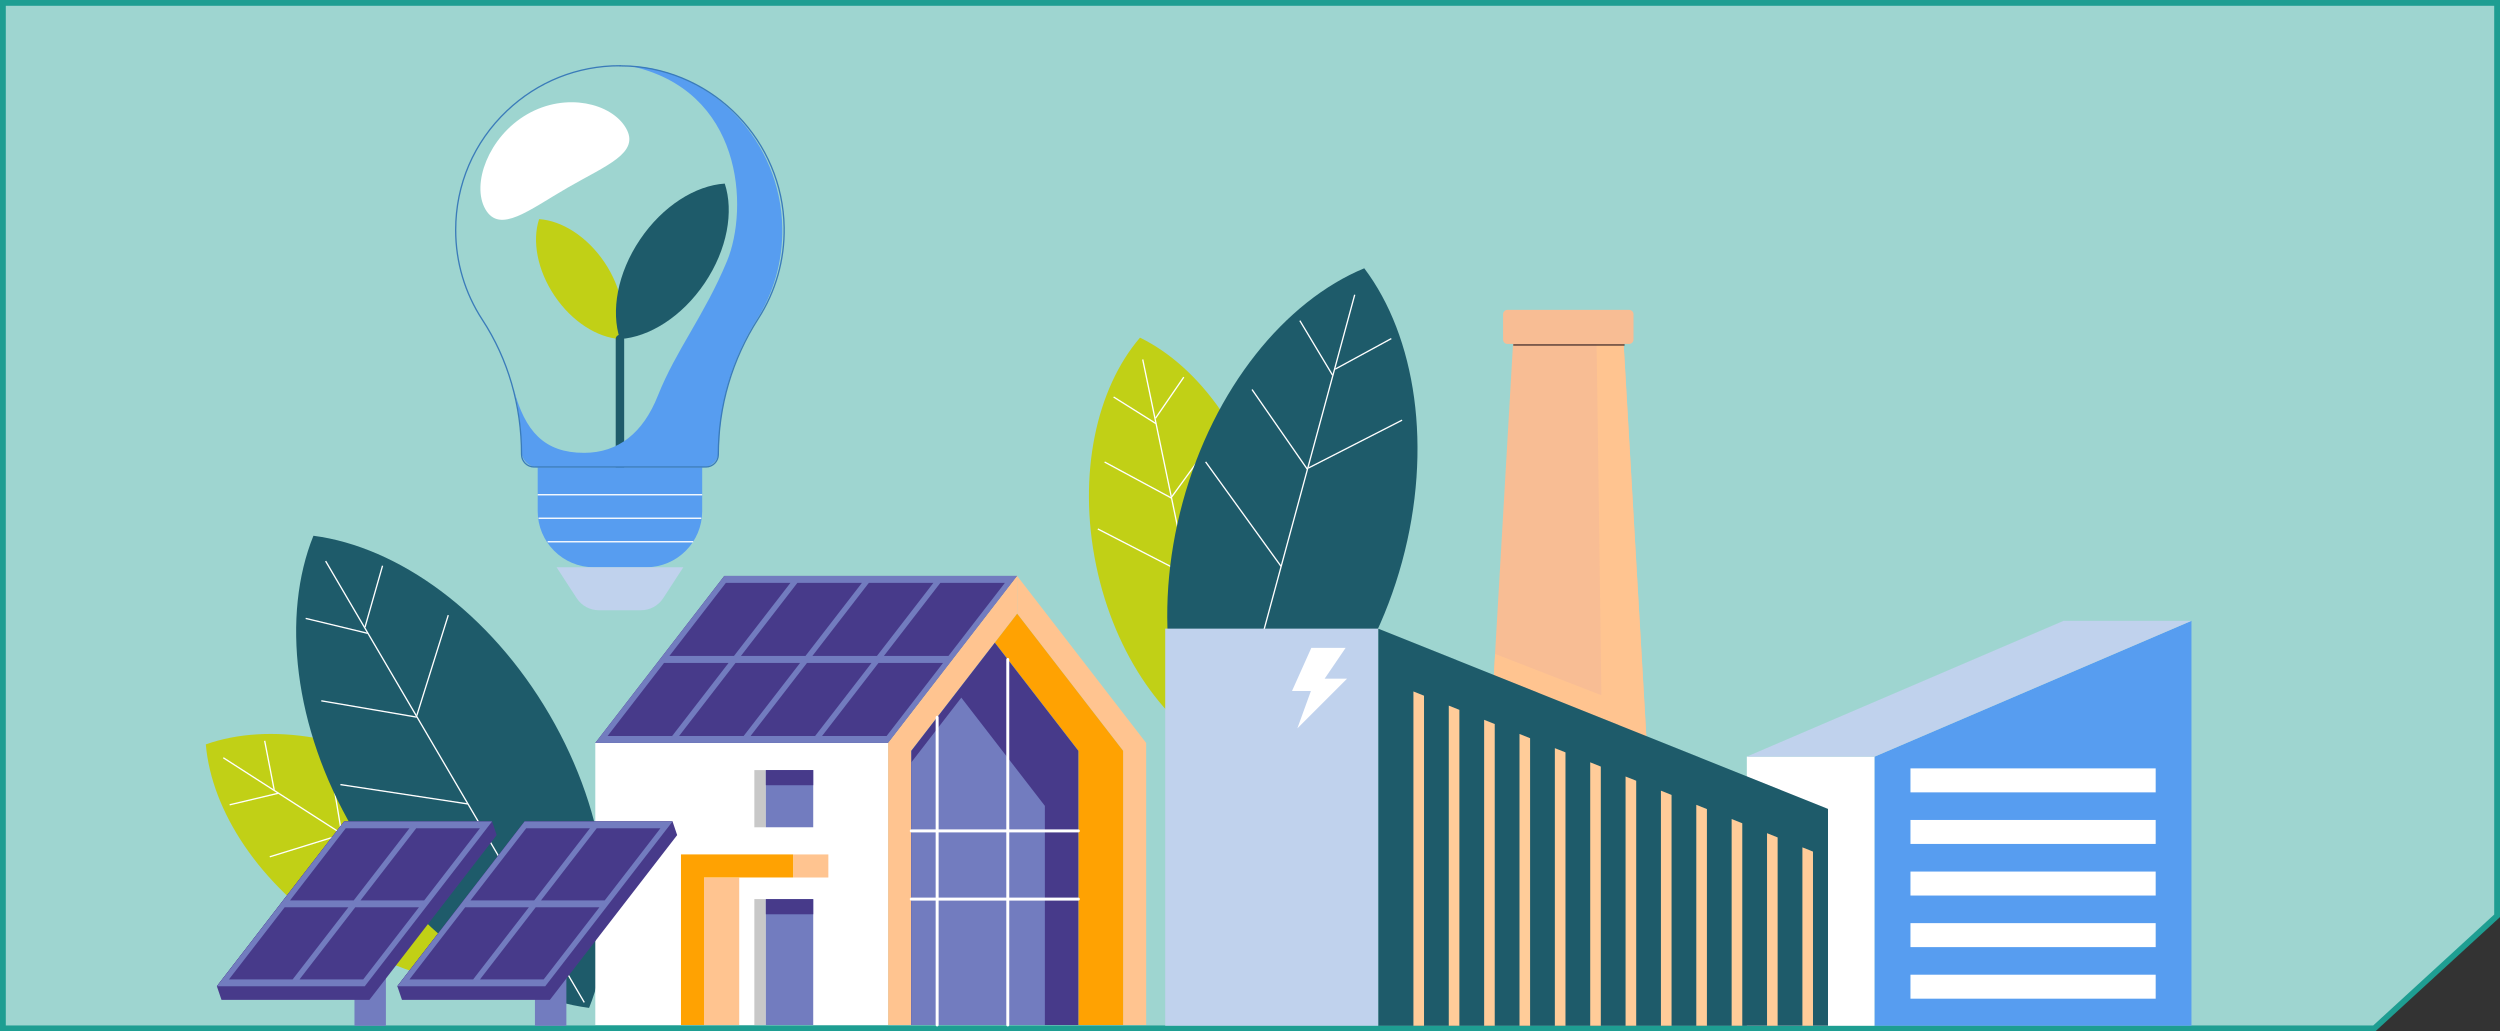 <?xml version="1.0" encoding="UTF-8"?>
<svg xmlns="http://www.w3.org/2000/svg" viewBox="0 0 827.94 341.52">
  <rect x="0" y="0" width="827.94" height="341.52" fill="#333333" stroke="none"/>
  <defs>
    <style>
      .cls-1 {
        stroke: #fff;
      }

      .cls-1, .cls-2, .cls-3 {
        fill: none;
        stroke-miterlimit: 10;
        stroke-width: .44px;
      }

      .cls-4 {
        fill: #fff;
      }

      .cls-5 {
        fill: #1e5b6a;
      }

      .cls-6, .cls-7 {
        fill: #ffc490;
      }

      .cls-8 {
        fill: #fc9;
      }

      .cls-9 {
        fill: #c1d016;
      }

      .cls-10 {
        isolation: isolate;
      }

      .cls-11 {
        fill: #c8c8c8;
      }

      .cls-12 {
        fill: #ffa202;
      }

      .cls-13 {
        fill: #727cbf;
      }

      .cls-14 {
        fill: #f8bd94;
      }

      .cls-2 {
        stroke: #3a7bb9;
      }

      .cls-3 {
        stroke: #4a322f;
      }

      .cls-15 {
        fill: #c0d2ed;
      }

      .cls-16 {
        fill: #473a8a;
      }

      .cls-7 {
        mix-blend-mode: multiply;
      }

      .cls-17 {
        fill: #579df0;
      }

      .cls-18 {
        fill: #9ed5d0;
        stroke: #1e9e92;
        stroke-width: 1.92px;
      }
    </style>
  </defs>
  <g class="cls-10">
    <g id="_圖層_2" data-name="圖層_2">
      <g id="content">
        <g>
          <polygon class="cls-18" points="786.33 340.56 826.98 303.29 826.98 .96 .96 .96 .96 340.56 786.33 340.56"/>
          <g>
            <g>
              <path class="cls-9" d="M68.16,246.52c1.89,22.09,17.82,46.55,43.58,63.16,25.77,16.61,54.62,21.03,75.52,13.64-1.89-22.09-17.82-46.55-43.58-63.16-25.77-16.61-54.62-21.03-75.52-13.64Z"/>
              <g>
                <line class="cls-1" x1="185.51" y1="322.62" x2="73.95" y2="250.95"/>
                <line class="cls-1" x1="103.58" y1="300.87" x2="135.31" y2="290.4"/>
                <line class="cls-1" x1="89.34" y1="283.75" x2="113.3" y2="276.33"/>
                <line class="cls-1" x1="76.06" y1="266.53" x2="92.17" y2="262.7"/>
                <line class="cls-1" x1="113.15" y1="275.99" x2="108.64" y2="249.05"/>
                <line class="cls-1" x1="90.81" y1="261.6" x2="87.65" y2="245.34"/>
              </g>
              <g>
                <path class="cls-4" d="M183.97,331.71c-.21,0-.41-.11-.52-.31l-73.52-140.41c-.15-.29-.04-.64.25-.79.29-.15.64-.04.79.25l73.52,140.41c.15.29.04.64-.25.79-.09.05-.18.07-.27.07Z"/>
                <path class="cls-4" d="M127.71,224.26s-.07,0-.1,0l-20.97-3.61c-.32-.05-.53-.36-.48-.67.05-.32.36-.53.67-.48l20.97,3.61c.32.05.53.36.48.67-.05.28-.3.48-.57.48Z"/>
                <path class="cls-4" d="M152.66,271.91s-.04,0-.06,0l-35.44-3.79c-.32-.03-.55-.32-.52-.64.03-.32.32-.55.64-.52l35.44,3.79c.32.03.55.32.52.64-.03.3-.28.52-.58.52Z"/>
                <path class="cls-4" d="M139.67,247.1s-.05,0-.07,0l-29.48-3.75c-.32-.04-.55-.33-.5-.65.04-.32.33-.55.65-.5l29.48,3.75c.32.04.55.33.5.65-.04.29-.29.51-.58.51Z"/>
                <path class="cls-4" d="M125.65,220.43c-.08,0-.17-.02-.25-.05-.29-.14-.42-.48-.28-.77l8.98-19.29c.14-.29.48-.42.77-.28.29.14.42.48.28.77l-8.98,19.29c-.1.21-.31.34-.53.34Z"/>
                <path class="cls-4" d="M150.6,268.09c-.09,0-.19-.02-.28-.07-.28-.15-.39-.51-.23-.79l17.07-31.28c.15-.28.51-.39.79-.23.28.15.39.51.23.79l-17.07,31.28c-.11.19-.31.3-.51.3Z"/>
                <path class="cls-4" d="M137.61,243.28c-.09,0-.18-.02-.27-.07-.29-.15-.4-.5-.25-.79l13.71-26.37c.15-.29.5-.4.79-.25.29.15.4.5.25.79l-13.71,26.37c-.1.2-.31.31-.52.31Z"/>
              </g>
              <path class="cls-5" d="M103.8,177.43c-10.61,26.25-6.61,63.33,13.14,97.16,19.75,33.83,50.07,55.54,78.15,59.2,10.61-26.25,6.61-63.33-13.14-97.16-19.75-33.83-50.07-55.54-78.15-59.2Z"/>
              <g>
                <line class="cls-1" x1="193.5" y1="331.97" x2="107.84" y2="185.82"/>
                <line class="cls-1" x1="112.73" y1="259.84" x2="154.93" y2="266.25"/>
                <line class="cls-1" x1="106.4" y1="232.09" x2="138" y2="237.5"/>
                <line class="cls-1" x1="101.23" y1="204.8" x2="121.8" y2="209.75"/>
                <line class="cls-1" x1="138.02" y1="237.02" x2="148.46" y2="203.72"/>
                <line class="cls-1" x1="120.88" y1="207.71" x2="126.69" y2="187.35"/>
              </g>
            </g>
            <g>
              <path class="cls-9" d="M377.54,111.82c-14.44,16.82-20.73,45.32-14.54,75.35,6.19,30.03,23.26,53.71,43.17,63.44,14.44-16.82,20.73-45.32,14.54-75.35-6.19-30.03-23.26-53.71-43.17-63.44Z"/>
              <g>
                <line class="cls-1" x1="405.45" y1="248.87" x2="378.44" y2="119.05"/>
                <line class="cls-1" x1="363.57" y1="175.18" x2="393.27" y2="190.48"/>
                <line class="cls-1" x1="365.82" y1="153.01" x2="387.9" y2="164.92"/>
                <line class="cls-1" x1="368.8" y1="131.48" x2="382.82" y2="140.29"/>
                <line class="cls-1" x1="388.03" y1="164.57" x2="404.1" y2="142.48"/>
                <line class="cls-1" x1="382.65" y1="138.55" x2="392.04" y2="124.9"/>
              </g>
              <g>
                <path class="cls-4" d="M397.89,254.14c-.15-.15-.21-.37-.14-.59l48.69-150.83c.1-.31.43-.47.73-.38.31.1.47.43.38.73l-48.69,150.83c-.1.31-.43.47-.73.38-.09-.03-.17-.08-.24-.15Z"/>
                <path class="cls-4" d="M435.15,138.72s-.04-.05-.06-.08l-12.12-17.49c-.18-.26-.12-.63.15-.81.26-.18.63-.12.81.15l12.12,17.49c.18.26.12.63-.15.81-.24.16-.55.13-.75-.07Z"/>
                <path class="cls-4" d="M418.62,189.91s-.03-.03-.04-.05l-22.12-27.94c-.2-.25-.16-.62.1-.82.25-.2.62-.16.82.1l22.12,27.94c.2.25.16.62-.1.82-.24.19-.57.16-.78-.05Z"/>
                <path class="cls-4" d="M427.23,163.26s-.03-.04-.05-.06l-17.97-23.66c-.19-.26-.14-.62.11-.82.26-.19.62-.15.82.11l17.97,23.66c.19.26.14.62-.11.82-.24.18-.57.15-.77-.06Z"/>
                <path class="cls-4" d="M436.43,134.57c-.06-.06-.1-.13-.13-.21-.11-.3.05-.64.35-.74l20.06-7.11c.3-.11.64.05.74.35.11.3-.05.64-.35.74l-20.06,7.11c-.22.08-.46.02-.61-.14Z"/>
                <path class="cls-4" d="M419.91,185.76c-.07-.07-.12-.15-.14-.25-.09-.31.09-.63.4-.72l34.29-9.73c.31-.09.63.09.72.4.09.31-.09.63-.4.72l-34.29,9.73c-.21.06-.43,0-.58-.15Z"/>
                <path class="cls-4" d="M428.51,159.11c-.06-.06-.11-.15-.14-.24-.09-.31.08-.63.39-.73l28.42-8.69c.31-.09.63.08.73.39.09.31-.08.63-.39.73l-28.42,8.69c-.22.07-.44,0-.59-.15Z"/>
              </g>
              <path class="cls-5" d="M451.81,88.85c-26.17,10.82-49.82,39.65-60.12,77.44-10.3,37.79-4.55,74.64,12.51,97.24,26.17-10.82,49.82-39.65,60.12-77.44,10.3-37.79,4.55-74.64-12.51-97.24Z"/>
              <g>
                <line class="cls-1" x1="404.37" y1="261.13" x2="448.65" y2="97.61"/>
                <line class="cls-1" x1="399.27" y1="152.96" x2="424.26" y2="187.57"/>
                <line class="cls-1" x1="414.64" y1="129" x2="432.91" y2="155.34"/>
                <line class="cls-1" x1="430.48" y1="106.19" x2="441.36" y2="124.34"/>
                <line class="cls-1" x1="433.26" y1="155.02" x2="464.34" y2="139.14"/>
                <line class="cls-1" x1="442.18" y1="122.25" x2="460.77" y2="112.13"/>
              </g>
            </g>
            <g id="Eco-friendly_factory">
              <g id="Eco-friendly_factory-2" data-name="Eco-friendly_factory">
                <rect class="cls-4" x="578.51" y="250.56" width="42.33" height="89.14"/>
                <polygon class="cls-17" points="725.76 339.69 620.85 339.69 620.85 250.56 725.76 205.59 725.76 339.69"/>
                <polygon class="cls-15" points="620.85 250.56 578.51 250.56 683.43 205.59 725.76 205.59 620.85 250.56"/>
                <g>
                  <rect class="cls-4" x="632.7" y="254.47" width="81.21" height="7.94"/>
                  <rect class="cls-4" x="632.7" y="271.55" width="81.21" height="7.94"/>
                  <rect class="cls-4" x="632.7" y="288.64" width="81.21" height="7.94"/>
                  <rect class="cls-4" x="632.7" y="305.72" width="81.21" height="7.94"/>
                  <rect class="cls-4" x="632.7" y="322.8" width="81.21" height="7.94"/>
                </g>
              </g>
              <g id="Eco-friendly_factory-3" data-name="Eco-friendly_factory">
                <g>
                  <polygon class="cls-14" points="547.48 282.79 491.29 282.79 492.93 254.47 495.18 215.57 500.94 116.25 501.08 113.91 501.5 106.56 537.26 106.56 537.4 109.06 537.68 113.91 537.82 116.25 538.28 124.1 538.63 130.21 539.12 138.67 539.47 144.78 539.97 153.24 540.32 159.35 540.81 167.81 541.16 173.92 541.65 182.39 542.01 188.49 542.5 196.96 542.85 203.06 543.34 211.53 543.7 217.63 544.19 226.1 544.54 232.2 544.62 233.52 545.03 240.67 545.39 246.77 546.49 265.86 547.48 282.79"/>
                  <path class="cls-7" d="M545.39,246.77l-.35-6.11-.41-7.15s-.08-1.31-.08-1.31l-.35-6.11-.49-8.46-.35-6.11-.49-8.46-.35-6.11-.49-8.46-.35-6.11-.49-8.46-.35-6.11-.49-8.46-.35-6.11-.49-8.46-.35-6.11-.49-8.47-.35-6.11-.46-7.85-.13-2.34-.28-4.85-8.81-.79c.11,1.14,1.05,71.95,1.7,121.99l-35.17-13.67-2.2,37.89c.62,1.03,1.31,1.94,2.1,2.69,7.85,7.52,26.55,11.46,35.79,13.18.07,5.79.12,9.16.12,9.16,0,0,4.38,1.76,9.81,3.3h6.74l-2.09-36.02Z"/>
                  <path class="cls-14" d="M499.26,102.62h40.24c.82,0,1.48.66,1.48,1.48v8.33c0,.82-.66,1.48-1.48,1.48h-40.24c-.82,0-1.48-.66-1.48-1.48v-8.33c0-.82.66-1.48,1.48-1.48Z"/>
                </g>
              </g>
              <g id="Eco-friendly_factory-4" data-name="Eco-friendly_factory">
                <rect class="cls-15" x="385.89" y="208.19" width="70.58" height="131.5"/>
                <polygon class="cls-5" points="605.39 267.89 605.39 339.69 456.47 339.69 456.47 208.2 605.39 267.89"/>
                <g>
                  <polygon class="cls-8" points="471.6 230.4 471.6 339.69 468.09 339.69 468.09 228.99 471.6 230.4"/>
                  <polygon class="cls-8" points="483.31 235.09 483.31 339.69 479.8 339.69 479.8 233.68 483.31 235.09"/>
                  <polygon class="cls-8" points="495.02 239.78 495.02 339.69 491.51 339.69 491.51 238.38 495.02 239.78"/>
                  <polygon class="cls-8" points="506.73 244.48 506.73 339.69 503.22 339.69 503.22 243.07 506.73 244.48"/>
                  <polygon class="cls-8" points="518.45 249.17 518.45 339.69 514.93 339.69 514.93 247.77 518.45 249.17"/>
                  <polygon class="cls-8" points="530.15 253.87 530.15 339.69 526.64 339.69 526.64 252.46 530.15 253.87"/>
                  <polygon class="cls-8" points="541.87 258.56 541.87 339.69 538.35 339.69 538.35 257.16 541.87 258.56"/>
                  <polygon class="cls-8" points="553.58 263.26 553.58 339.69 550.06 339.69 550.06 261.85 553.58 263.26"/>
                  <polygon class="cls-8" points="565.29 267.95 565.29 339.69 561.77 339.69 561.77 266.54 565.29 267.95"/>
                  <polygon class="cls-8" points="577 272.65 577 339.69 573.48 339.69 573.48 271.24 577 272.65"/>
                  <polygon class="cls-8" points="588.71 277.34 588.71 339.69 585.2 339.69 585.2 275.93 588.71 277.34"/>
                  <polygon class="cls-8" points="600.42 282.03 600.42 339.69 596.91 339.69 596.91 280.62 600.42 282.03"/>
                </g>
              </g>
              <line class="cls-3" x1="538.03" y1="114.24" x2="501.16" y2="114.24"/>
              <polygon class="cls-4" points="434.28 214.56 445.64 214.56 438.69 224.76 446.11 224.76 429.65 241.22 434.14 228.84 427.88 228.84 434.28 214.56"/>
            </g>
            <g>
              <path class="cls-4" d="M200.15,266.07c-.08,0-.16-.02-.23-.06-.24-.13-.32-.42-.19-.66l14.25-26.12c.13-.24.42-.32.66-.19.24.13.32.42.19.66l-14.25,26.12c-.09.16-.26.25-.43.25Z"/>
              <rect class="cls-4" x="197.15" y="246.04" width="96.99" height="93.41"/>
              <polygon class="cls-16" points="336.86 190.74 239.87 190.74 197.15 246.04 294.14 246.04 336.86 190.74"/>
              <path class="cls-13" d="M336.86,190.74h-96.99l-42.72,55.3h96.99l1.77-2.29h0l40.95-53.01ZM332.8,193.03l-18.7,24.21h-21.38l18.7-24.21h21.38ZM309.12,193.03l-18.7,24.21h-21.38l18.7-24.21h21.38ZM285.45,193.03l-18.7,24.21h-21.38l18.7-24.21h21.38ZM261.77,193.03l-18.7,24.21h-21.38l18.7-24.21h21.38ZM201.21,243.75l18.7-24.21h21.38l-18.7,24.21h-21.38ZM224.89,243.75l18.7-24.21h21.38l-18.7,24.21h-21.38ZM248.56,243.75l18.7-24.21h21.38l-18.7,24.21h-21.38ZM272.24,243.75l18.7-24.21h21.38l-18.7,24.21h-21.38Z"/>
              <rect class="cls-11" x="249.82" y="297.77" width="3.81" height="41.69" transform="translate(503.45 637.22) rotate(180)"/>
              <rect class="cls-13" x="253.63" y="297.77" width="15.69" height="41.69"/>
              <rect class="cls-7" x="233.16" y="290.6" width="11.65" height="48.85" transform="translate(477.97 630.06) rotate(180)"/>
              <rect class="cls-7" x="262.67" y="282.96" width="11.65" height="7.64" transform="translate(537 573.57) rotate(180)"/>
              <polygon class="cls-12" points="233.16 282.96 233.16 282.96 233.16 282.96 225.52 282.96 225.52 339.45 233.16 339.45 233.16 290.6 233.16 290.6 262.67 290.6 262.67 282.96 233.16 282.96"/>
              <polygon class="cls-6" points="336.86 190.74 294.14 246.04 294.14 246.04 294.14 246.04 294.14 339.45 301.78 339.45 301.78 248.65 336.86 203.24 336.86 190.74"/>
              <polygon class="cls-6" points="336.86 190.74 379.58 246.04 379.58 246.04 379.58 246.04 379.58 339.45 371.94 339.45 371.94 248.65 336.86 203.24 336.86 190.74"/>
              <polygon class="cls-12" points="336.86 203.24 329.46 212.83 357.13 248.65 357.13 248.65 357.13 339.45 371.94 339.45 371.94 248.65 336.86 203.24"/>
              <polygon class="cls-16" points="357.13 248.65 329.46 212.83 301.78 248.65 301.78 339.45 357.13 339.45 357.13 248.65"/>
              <polygon class="cls-13" points="346.03 266.88 346.03 339.45 301.78 339.45 301.78 252.51 318.36 231.05 346.03 266.88"/>
              <g>
                <rect class="cls-11" x="249.82" y="255.03" width="3.81" height="18.94" transform="translate(503.45 529.01) rotate(180)"/>
                <rect class="cls-13" x="253.63" y="255.03" width="15.69" height="18.94"/>
                <rect class="cls-16" x="253.63" y="255.03" width="15.69" height="5.02"/>
              </g>
              <rect class="cls-16" x="253.63" y="297.77" width="15.69" height="5.02"/>
              <path class="cls-4" d="M310.36,339.94c-.27,0-.49-.22-.49-.49v-101.91c0-.27.22-.49.49-.49s.49.22.49.49v101.91c0,.27-.22.49-.49.49Z"/>
              <path class="cls-4" d="M333.75,339.94c-.27,0-.49-.22-.49-.49v-121.06c0-.27.22-.49.49-.49s.49.22.49.49v121.06c0,.27-.22.49-.49.49Z"/>
              <path class="cls-4" d="M357.13,298.25h-55.35c-.27,0-.49-.22-.49-.49s.22-.49.49-.49h55.35c.27,0,.49.22.49.49s-.22.49-.49.49Z"/>
              <path class="cls-4" d="M357.13,275.66h-55.35c-.27,0-.49-.22-.49-.49s.22-.49.49-.49h55.35c.27,0,.49.22.49.49s-.22.49-.49.49Z"/>
            </g>
            <g>
              <g>
                <rect class="cls-13" x="117.39" y="299.33" width="10.41" height="40.39"/>
                <polygon class="cls-16" points="162.96 272.04 113.97 272.04 71.82 326.61 73.35 331.13 122.34 331.13 164.49 276.56 162.96 272.04"/>
                <g>
                  <polygon class="cls-16" points="162.96 272.04 113.97 272.04 71.82 326.61 120.8 326.61 162.96 272.04"/>
                  <path class="cls-13" d="M161.21,274.31l1.07-1.39.68-.87h0,0s-48.99,0-48.99,0l-1.75,2.26h0l-18.45,23.89h0l-1.44,1.87-20.51,26.55h0,0s48.98,0,48.98,0h0s0,0,0,0l20.2-26.15h0l.83-1.08,19.37-25.07h0ZM114.49,274.31h21.1l-18.45,23.89h-21.1l18.45-23.89ZM115.38,300.46l-18.46,23.89h-21.1l18.46-23.89h21.1ZM120.29,324.35h-21.1l18.46-23.89h21.1l-18.46,23.89ZM140.49,298.19h-21.1l18.45-23.89h21.1l-18.45,23.89Z"/>
                </g>
              </g>
              <g>
                <rect class="cls-13" x="177.16" y="299.33" width="10.41" height="40.39"/>
                <polygon class="cls-16" points="222.73 272.04 173.75 272.04 131.59 326.61 133.12 331.13 182.11 331.13 224.26 276.56 222.73 272.04"/>
                <g>
                  <polygon class="cls-16" points="222.73 272.04 173.75 272.04 131.59 326.61 180.58 326.61 222.73 272.04"/>
                  <path class="cls-13" d="M220.99,274.31l1.06-1.38.68-.88h0,0s-48.99,0-48.99,0l-1.75,2.26h0l-18.45,23.89h0l-1.46,1.9-20.49,26.52h0,0s48.98,0,48.98,0h0s0,0,0,0l20.2-26.15h0l.81-1.05,19.39-25.1h0ZM174.26,274.31h21.1l-18.45,23.89h-21.1l18.45-23.89ZM175.16,300.46l-18.46,23.89h-21.1l18.46-23.89h21.1ZM180.06,324.35h-21.1l18.46-23.89h21.1l-18.46,23.89ZM200.27,298.19h-21.1l18.45-23.89h21.1l-18.45,23.89Z"/>
                </g>
              </g>
            </g>
            <g>
              <path class="cls-9" d="M178.54,72.57c-2.35,7.11-.66,16.83,5.13,25.42,5.79,8.59,14.17,13.8,21.64,14.29,2.35-7.11.66-16.83-5.13-25.42-5.79-8.59-14.17-13.8-21.64-14.29Z"/>
              <path class="cls-5" d="M205.31,156.13c-.77,0-1.4-.63-1.4-1.4v-42.45c0-.77.63-1.4,1.4-1.4s1.4.63,1.4,1.4v42.45c0,.77-.63,1.4-1.4,1.4Z"/>
              <g>
                <path class="cls-17" d="M178.07,154.73h54.48v14.54c0,10.26-8.33,18.6-18.6,18.6h-17.28c-10.26,0-18.6-8.33-18.6-18.6v-14.54h0Z"/>
                <path class="cls-15" d="M212.27,202.1h-13.93c-2.97,0-5.74-1.5-7.36-4l-6.65-10.23h41.96l-6.65,10.23c-1.62,2.49-4.39,4-7.36,4Z"/>
                <g>
                  <line class="cls-1" x1="181.35" y1="179.42" x2="229.57" y2="179.42"/>
                  <line class="cls-1" x1="178.35" y1="171.63" x2="232.25" y2="171.63"/>
                  <line class="cls-1" x1="178.07" y1="163.85" x2="232.55" y2="163.85"/>
                </g>
                <path class="cls-4" d="M207.31,42.43c4.76,8.24-6.45,12.29-19.31,19.71-12.85,7.42-22.48,15.41-27.24,7.17-4.76-8.24.98-24.05,13.83-31.47,12.85-7.42,27.96-3.65,32.72,4.59Z"/>
                <path class="cls-17" d="M240.74,86.54c7.3-17.6,5.42-56.94-32.48-64.79,28,1.49,50.34,25.14,50.81,53.71.19,11.24-2.96,21.72-8.49,30.49-8.16,12.93-12.48,27.97-12.48,43.34h0c0,3-2.39,5.43-5.33,5.43h-54.75c-2.96,0-5.36-2.45-5.36-5.47h0c0-6.91-.84-13.79-2.53-20.42,3.71,13.96,10.07,21.14,23.28,21.14,11.4,0,19.59-6.65,24.46-18.93,5.98-15.07,15.45-26.64,22.87-44.51Z"/>
                <path class="cls-5" d="M240.02,60.8c3.05,9.22.86,21.82-6.65,32.96-7.51,11.14-18.37,17.9-28.06,18.53-3.05-9.22-.86-21.82,6.65-32.96,7.51-11.14,18.37-17.9,28.06-18.53Z"/>
                <path class="cls-2" d="M205.28,21.77c-14.01,0-27.2,5.24-37.41,14.94-10.94,10.38-16.96,24.39-16.96,39.47,0,10.61,3.06,20.9,8.85,29.74,8.48,12.95,12.96,28.36,12.96,44.58,0,2.29,1.86,4.15,4.15,4.15h56.91c2.27,0,4.11-1.85,4.11-4.11,0-16,4.57-31.55,13.2-44.98,5.81-9.03,8.78-19.51,8.6-30.3-.48-28.45-23.09-51.9-51.47-53.38-.99-.05-1.97-.08-2.96-.08Z"/>
              </g>
            </g>
          </g>
        </g>
      </g>
    </g>
  </g>
</svg>